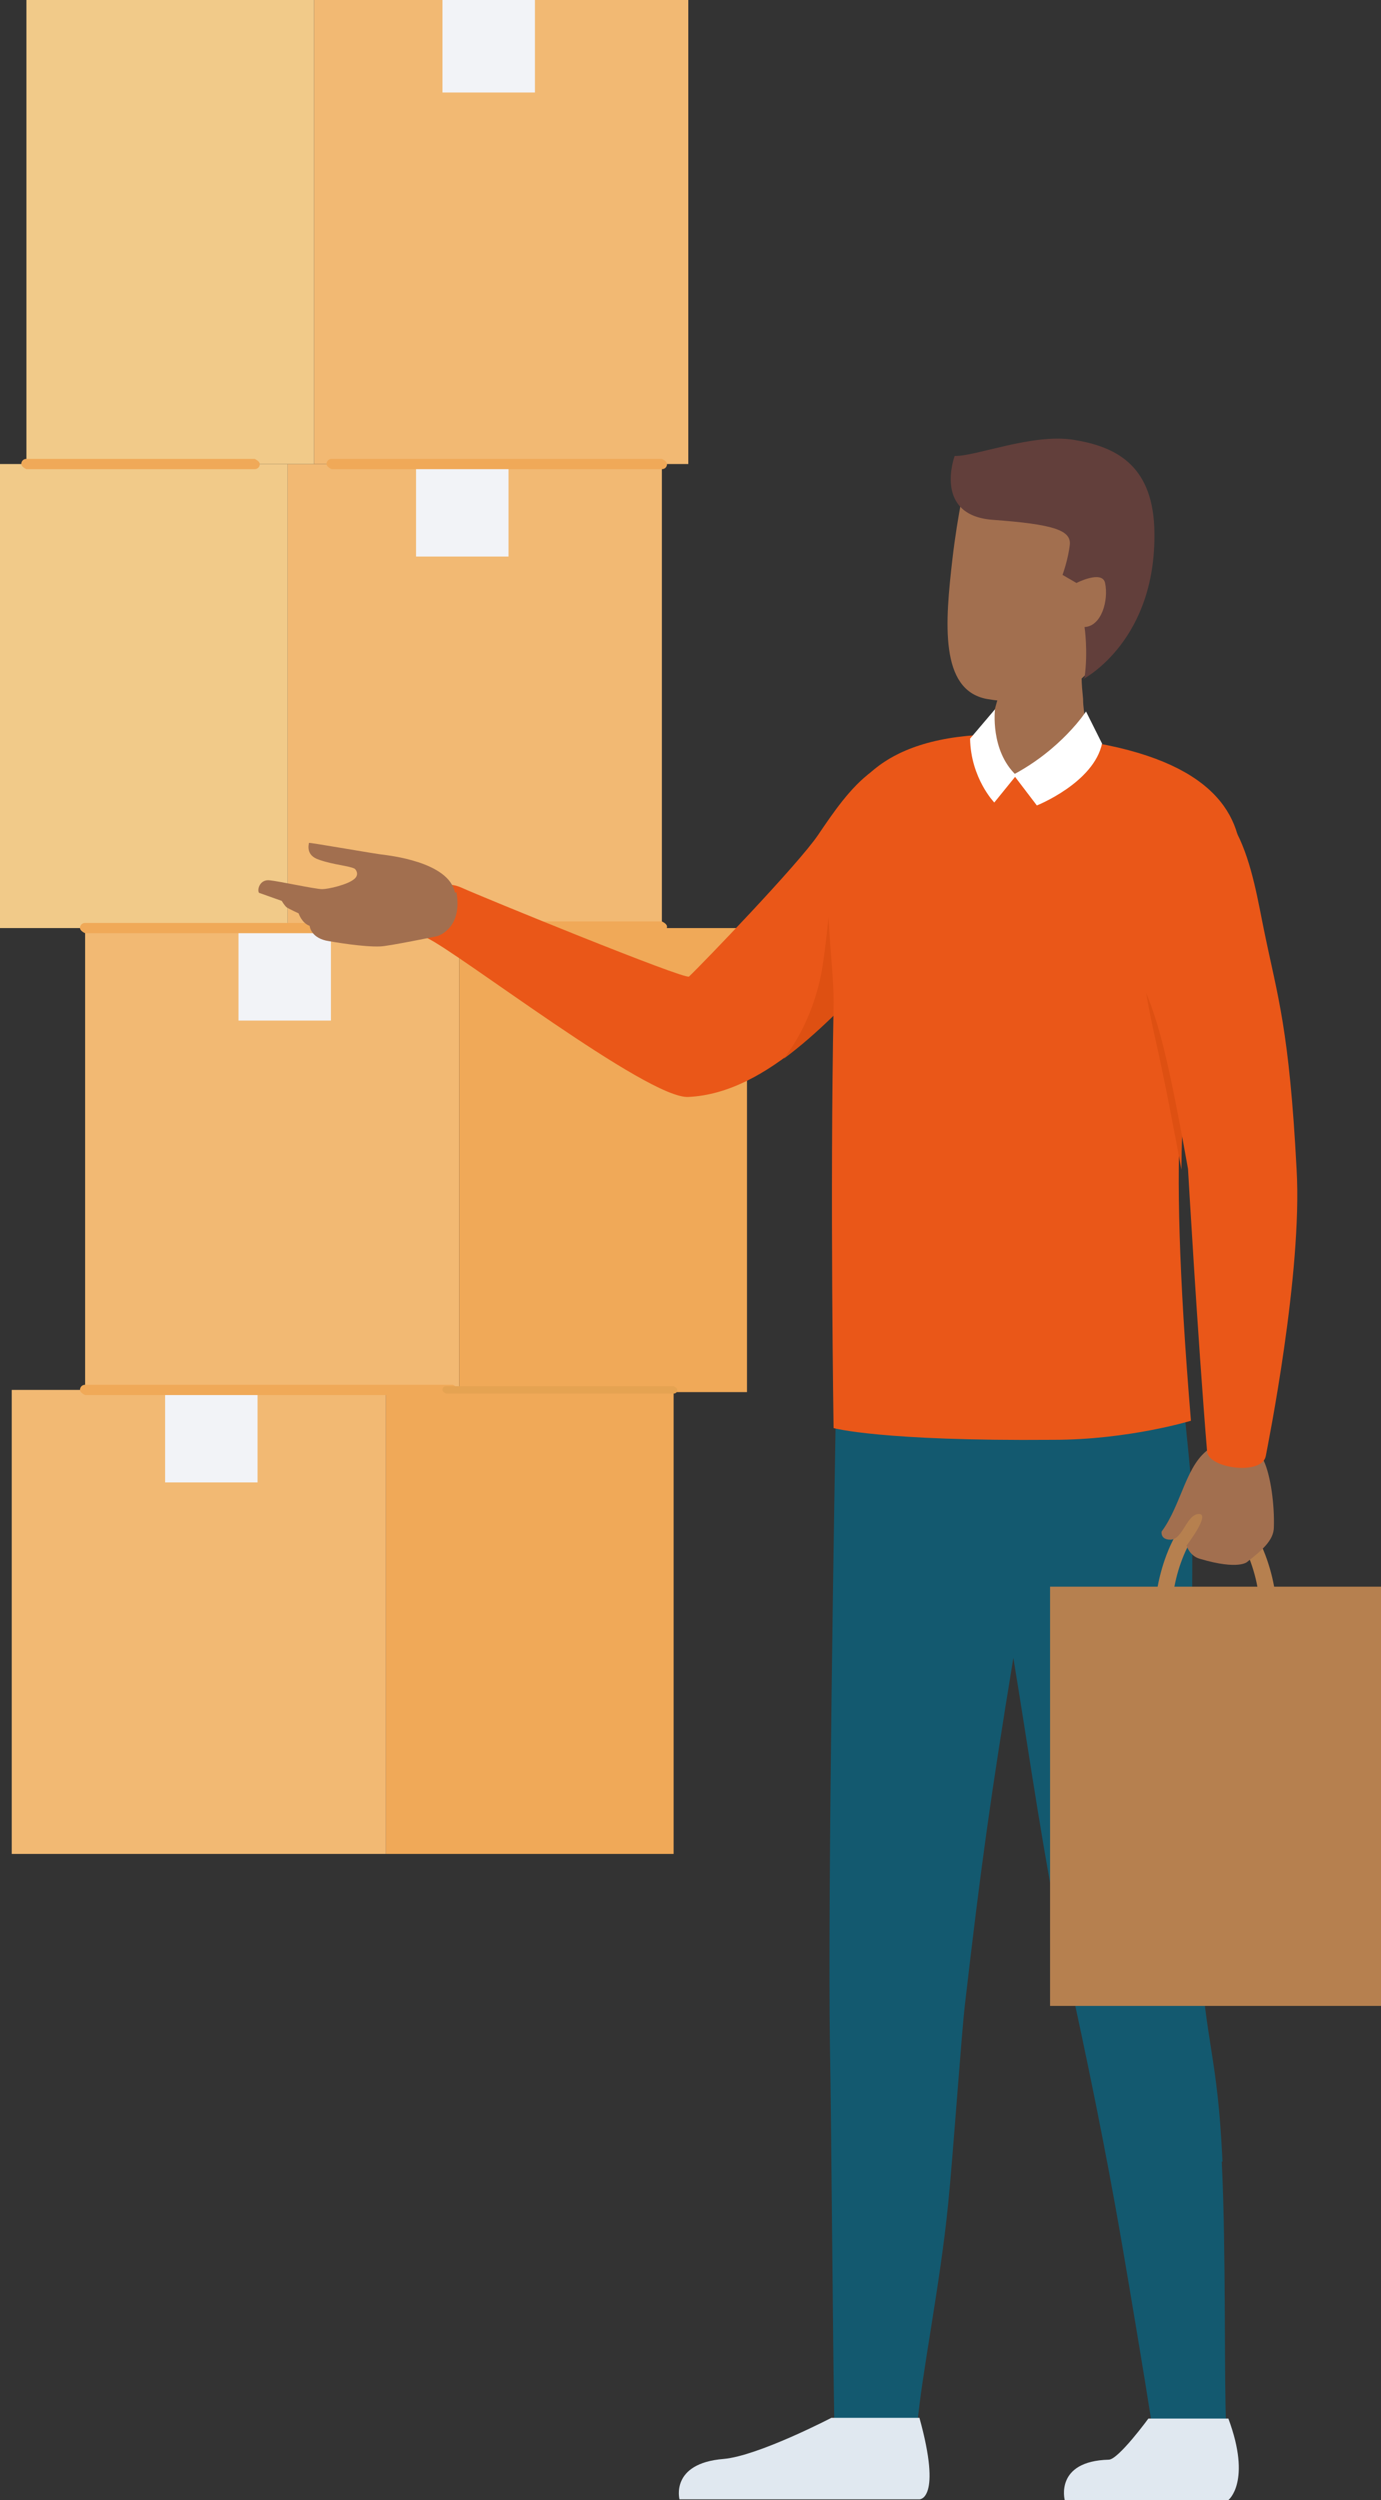 <?xml version="1.0" encoding="UTF-8"?>
<svg id="Laag_2" data-name="Laag 2" xmlns="http://www.w3.org/2000/svg" viewBox="0 0 18.82 34.05">
  <rect x="0" y="0" width="18.82" height="34.05" fill="#333333" stroke="none"/>
  <defs>
    <style>
      .cls-1 {
        fill: #13596f;
      }

      .cls-2 {
        fill: #a26f4f;
      }

      .cls-3 {
        fill: #de5012;
      }

      .cls-4 {
        fill: #f1ca89;
      }

      .cls-5 {
        fill: #f2f3f7;
      }

      .cls-6 {
        fill: #fff;
      }

      .cls-7 {
        fill: #ea5718;
      }

      .cls-8 {
        fill: #e0e8f0;
      }

      .cls-9 {
        fill: #b6804f;
      }

      .cls-10 {
        fill: #e5a352;
      }

      .cls-11 {
        fill: #f2b973;
      }

      .cls-12 {
        fill: #f0a958;
      }

      .cls-13 {
        fill: #623f3b;
      }
    </style>
  </defs>
  <g id="Laag_1-2" data-name="Laag 1">
    <g>
      <rect class="cls-11" x=".16" y="18.93" width="5.1" height="6.32"/>
      <rect class="cls-12" x="5.26" y="18.93" width="3.92" height="6.32"/>
      <rect class="cls-5" x="2.25" y="18.93" width="1.26" height="1.26"/>
      <rect class="cls-11" x="1.16" y="12.64" width="5.1" height="6.32"/>
      <rect class="cls-12" x="6.26" y="12.64" width="3.92" height="6.32"/>
      <rect class="cls-5" x="3.25" y="12.64" width="1.26" height="1.26"/>
      <rect class="cls-11" x="3.92" y="6.32" width="5.1" height="6.32"/>
      <rect class="cls-4" y="6.32" width="3.92" height="6.32"/>
      <rect class="cls-5" x="5.67" y="6.32" width="1.26" height="1.26"/>
      <rect class="cls-11" x="4.28" y="0" width="5.1" height="6.32"/>
      <rect class="cls-4" x=".36" y="0" width="3.92" height="6.32"/>
      <rect class="cls-5" x="6.03" width="1.26" height="1.26"/>
      <path class="cls-12" d="M6.16,19H1.16s-.07-.03-.07-.07.03-.07.07-.07h5.01s.07.03.07.07-.03.07-.07.07"/>
      <path class="cls-12" d="M6.26,12.71H1.16s-.07-.03-.07-.07.03-.07.07-.07h5.1s.07.03.07.07-.03.07-.07.07"/>
      <path class="cls-10" d="M9.18,18.98h-3.1s-.05-.02-.05-.05.02-.05.05-.05h3.1s.05.02.05.05-.02.05-.05.05"/>
      <path class="cls-12" d="M9.02,12.69h-2.21s-.07-.03-.07-.07.03-.07.07-.07h2.21s.07.03.07.07-.03.07-.07.07"/>
      <path class="cls-12" d="M9.02,6.39h-4.5s-.07-.03-.07-.07.03-.07.07-.07h4.5s.07.03.07.07-.03.07-.07.07"/>
      <path class="cls-12" d="M3.47,6.39H.36s-.07-.03-.07-.07.03-.07.07-.07h3.11s.07.03.07.07-.03.07-.07.07"/>
      <path class="cls-1" d="M16.66,29.44c-.07-1.48-.22-1.51-.32-2.98-.14-1.92-.09-3.88-.09-5.81,0-.57-.1-1.16-.13-1.73-.12.04-.17.09-.3.08-1.01,0-2.01-.17-3.02-.23-.46-.03-.93-.04-1.4-.04-.03,1.52-.12,7.09-.09,9.12.02,1,.04,4.15.06,5.16,0,.48-.17.34.5.47.84.16.59.02.63-.45.06-.69.31-1.9.42-3,.07-.69.18-2.3.23-2.73.22-1.9.35-2.83.66-4.72.23,1.39.42,2.79.72,4.17.28,1.27.54,2.53.76,3.81.11.64.3,1.77.4,2.41.06.39-.03.55.54.52.47-.02.5-.09.48-.45-.03-.6,0-2.37-.06-3.6"/>
      <path class="cls-8" d="M12.53,32.93c.31,1.12,0,1.11,0,1.11h-3.27s-.13-.49.6-.55c.47-.04,1.47-.56,1.47-.56h1.2Z"/>
      <path class="cls-8" d="M16.74,32.94c.32.86,0,1.11,0,1.11h-2.23s-.14-.53.6-.55c.13,0,.54-.56.54-.56h1.09Z"/>
      <path class="cls-7" d="M12.94,10.48c-.84-.52-1.39.3-1.79.89-.27.4-1.58,1.76-1.76,1.93-.05.05-2.86-1.1-3.1-1.21-.49-.22-.97.46-.48.68.42.19,3.02,2.2,3.57,2.17,1.1-.05,2.06-1.19,2.76-1.93.56-.59,2-1.81.81-2.54"/>
      <path class="cls-3" d="M11.52,11.98h0c-.06.07-.12.15-.18.23,0,0,0,0,0,0,0,.03-.02.06-.03.09-.03.31-.06.61-.11.92-.08.43-.25.85-.52,1.2.46-.34.88-.78,1.25-1.17-.33-.31-.47-.82-.39-1.28"/>
      <path class="cls-7" d="M16.37,13.55c-.23.72-.48,1.71-.14,5.8,0,0-.85.26-1.88.26-2.35.02-2.99-.16-2.99-.16,0,0-.05-3.18,0-5.74.03-1.27-.88-4.02,2.89-3.68,4.02.36,2.37,2.74,2.12,3.53"/>
      <path class="cls-3" d="M16.91,11.56c-.13.04-.27.06-.42.08-.1.01-.2.02-.3.04,0,0,0,0,0,0,0,0,0,0,0,0-.14.03-.29.05-.42.09-.01,0-.03,0-.04.02.04,0,.01.02-.11.04-.03.02-.11.33-.1.43,0,.01-.05.34-.04.36.09.43.08.71.26,1.51.13.57.25,1.21.36,1.8.01-1.36.16-1.92.31-2.37.13-.41.63-1.24.53-1.99"/>
      <path class="cls-2" d="M14.83,9.15s1.14-2.05.65-2.61c-.38-.43-2.31-.05-2.31-.05,0,0-.12.51-.19,1.12-.1.86-.18,1.79.47,1.91.97.17,1.38-.37,1.38-.37"/>
      <path class="cls-2" d="M14.74,9.1s0,.05,0,.13c0,.08.01.19.02.29,0,.11.02.21.03.29.01.08.02.13.02.13.04.33-.22.64-.58.68-.36.04-.69-.2-.74-.53,0-.07,0-.14.01-.21h0s.01-.06.04-.15c.02-.08.05-.2.09-.31.03-.11.07-.22.09-.3.03-.08.05-.14.05-.14.08-.24.35-.37.62-.3.2.06.34.22.35.41v.02Z"/>
      <path class="cls-13" d="M14.76,9.25s1.03-.53.97-2.08c-.04-.85-.54-1.09-1.1-1.18-.56-.09-1.34.23-1.62.22,0,0-.3.81.52.87.82.06,1.06.14,1.05.33-.02.2-.1.42-.1.42l.19.11s.35-.18.39,0c.05.24-.05.59-.28.6,0,0,.05.33,0,.69"/>
      <path class="cls-6" d="M15.02,10.13l-.22-.44s-.33.51-.99.86l.32.42s.78-.31.89-.85"/>
      <path class="cls-6" d="M13.22,10.06l.34-.4s-.07.56.29.9l-.3.37s-.32-.33-.33-.87"/>
      <path class="cls-7" d="M17.6,16.39c0,.28,0-.03,0,0"/>
      <rect class="cls-9" x="14.31" y="21.61" width="4.52" height="5.71"/>
      <path class="cls-9" d="M16.57,22.73c-.41,0-.83-.09-.83-.75,0-.61.35-1.51.83-1.51s.83.9.83,1.51c0,.67-.42.75-.83.75M16.57,20.68c-.25,0-.6.65-.6,1.29,0,.45.2.53.6.53s.6-.08.6-.53c0-.64-.35-1.29-.6-1.29"/>
      <path class="cls-2" d="M17.22,19.89c.1.21.15.62.14.91,0,.18-.17.32-.36.47,0,0-.11.12-.65-.04-.14-.04-.18-.18-.18-.18,0,0,.33-.43.17-.43-.17,0-.22.35-.39.35-.14,0-.12-.11-.12-.11.28-.38.33-.93.67-1.14.43-.26.63-.02.71.17"/>
      <path class="cls-2" d="M6.2,12.16c-.08-.43-.93-.51-.98-.52-.05,0-1.01-.17-1.01-.16,0,.02-.05.17.14.23.2.07.4.08.48.12.02.01.07.08,0,.14-.09.08-.36.14-.44.14-.09,0-.6-.11-.71-.12-.14-.02-.18.13-.15.17l.31.11s.04.07.07.09c.03.02.16.08.16.08,0,0,.04.13.15.17,0,0,.01.15.22.2.1.02.52.09.74.08.1,0,.78-.14.78-.14,0,0,.35-.1.26-.6"/>
      <path class="cls-7" d="M17.23,12.69c-.16-.76-.33-2.2-1.52-1.86-1.09.31-.66,1.46-.34,2.15.34.72.45.87.82,2.94,0,0,.13,2.27.26,3.85.02.23.75.33.8.06.03-.16.5-2.49.42-3.9-.1-1.92-.26-2.36-.44-3.24"/>
    </g>
  </g>
</svg>